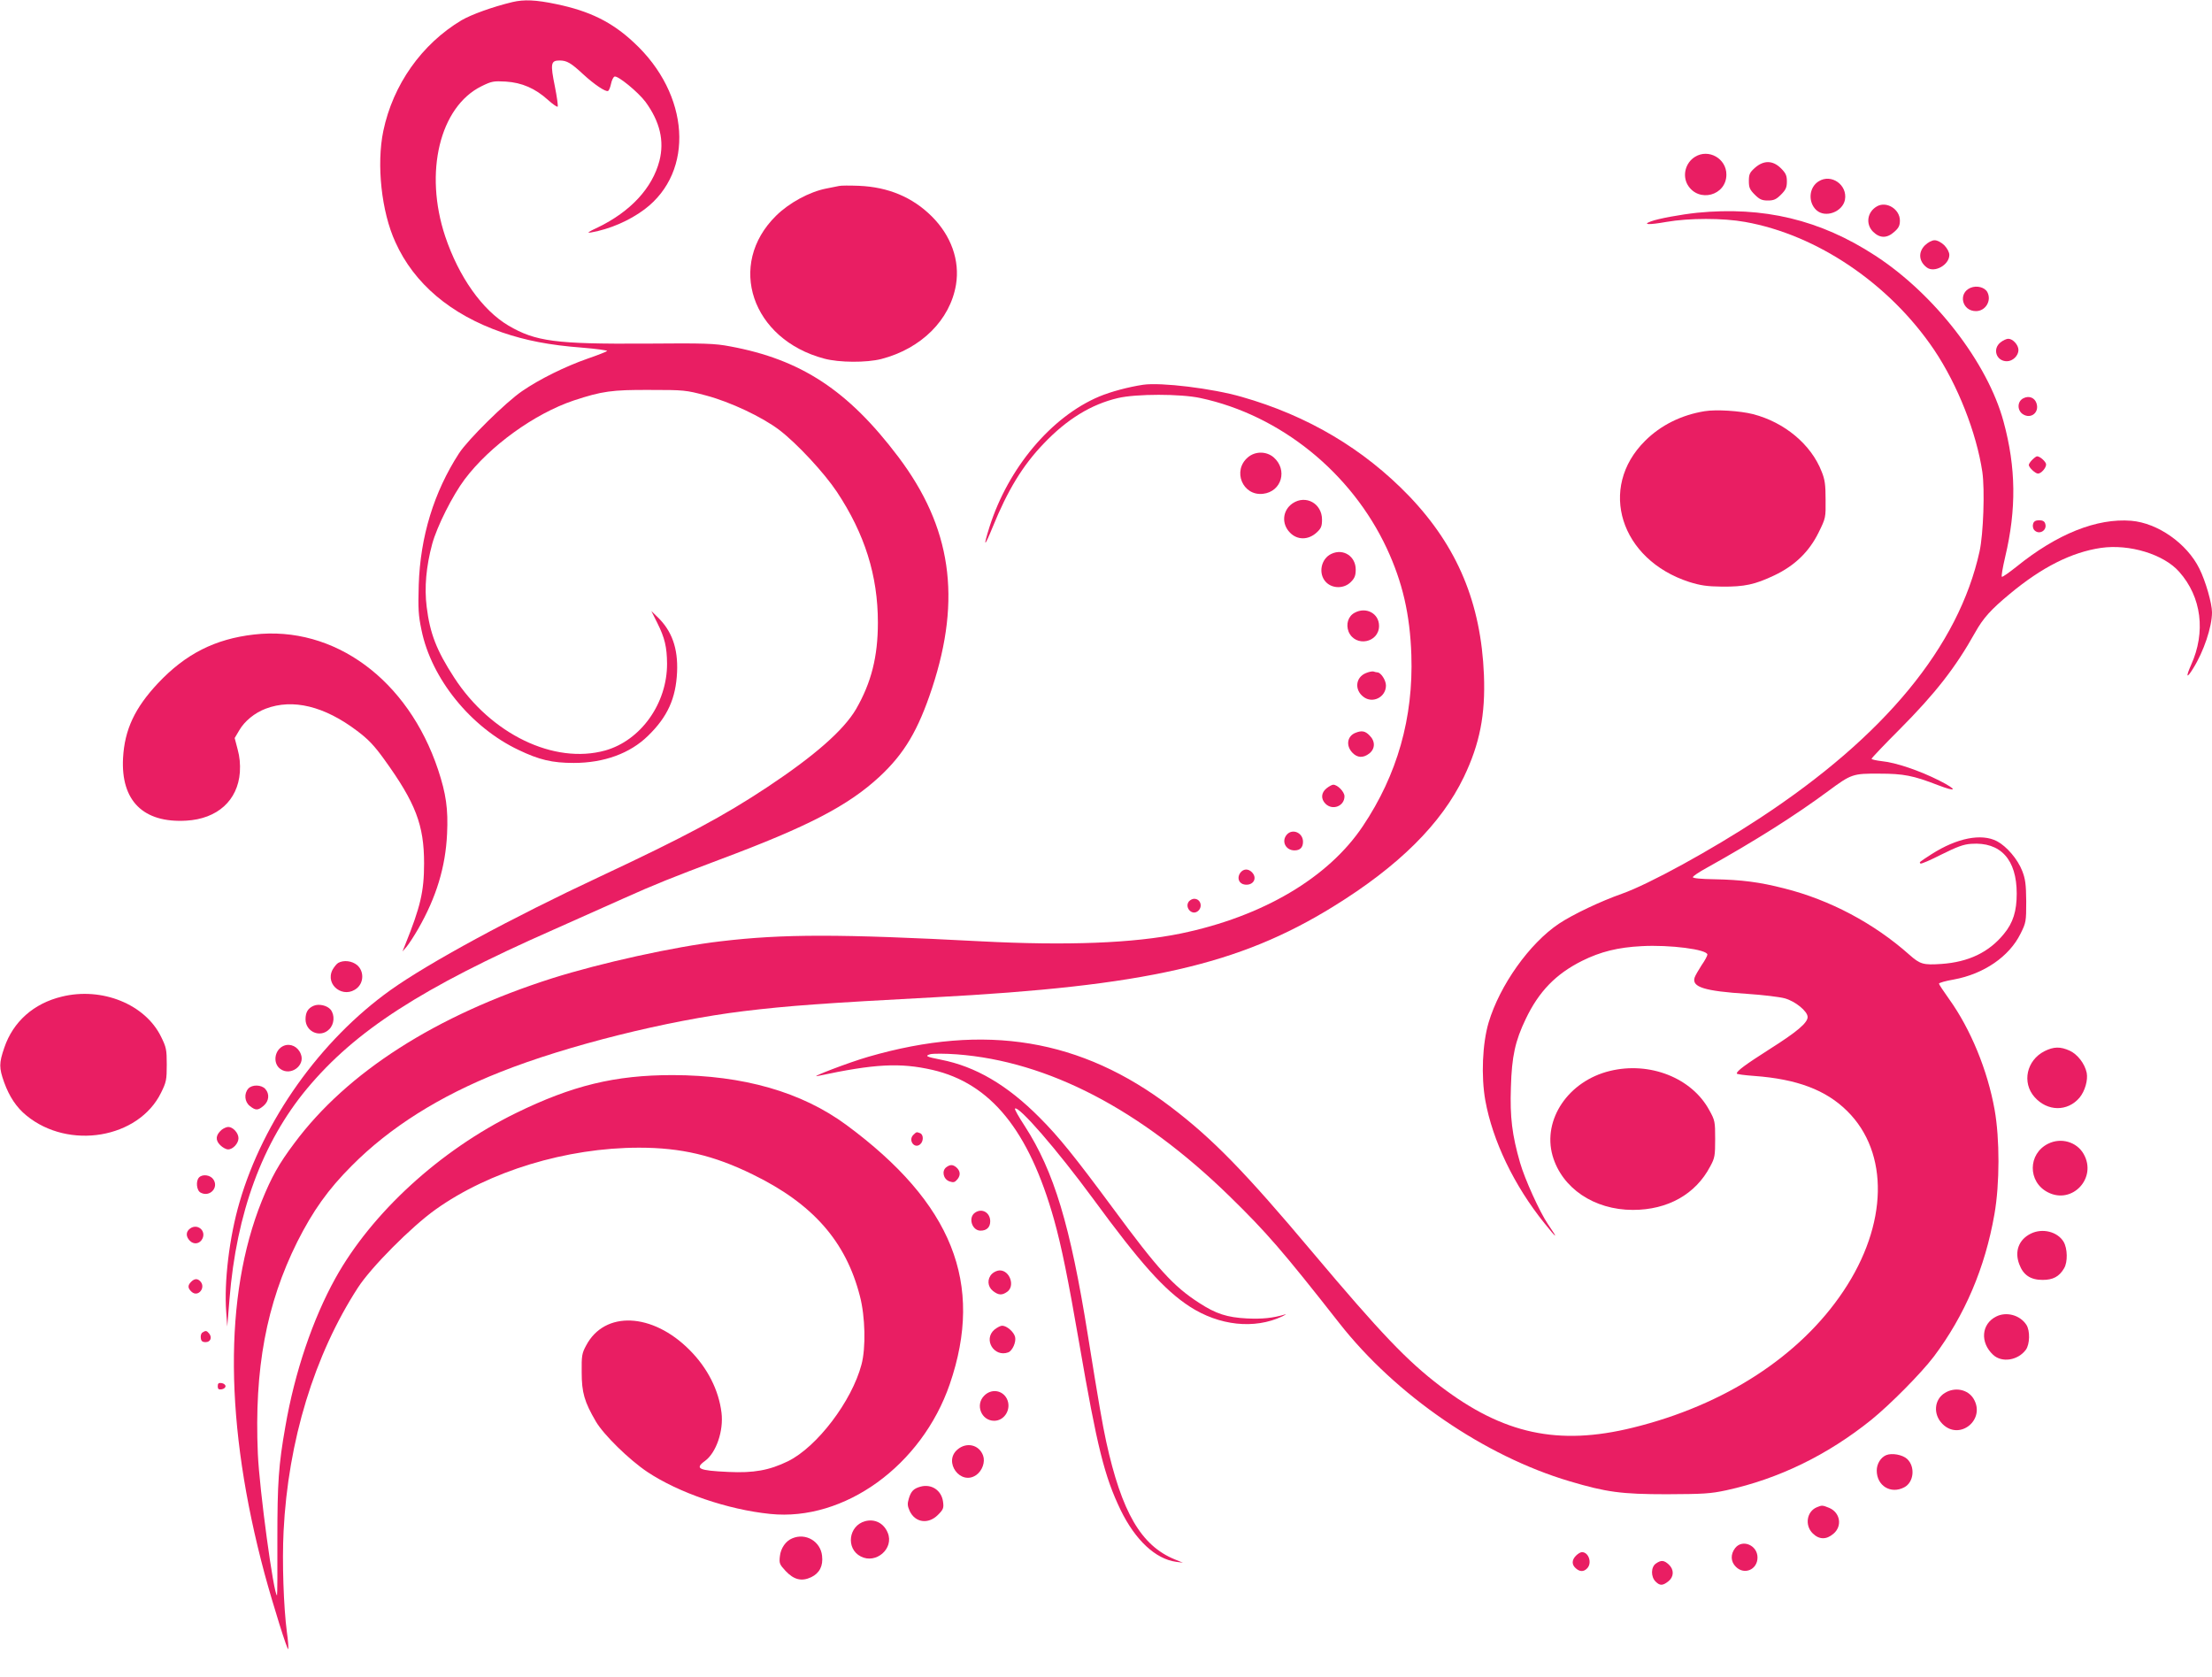 <?xml version="1.0" standalone="no"?>
<!DOCTYPE svg PUBLIC "-//W3C//DTD SVG 20010904//EN"
 "http://www.w3.org/TR/2001/REC-SVG-20010904/DTD/svg10.dtd">
<svg version="1.0" xmlns="http://www.w3.org/2000/svg"
 width="1280pt" height="970pt" viewBox="0 0 1280 970"
 preserveAspectRatio="xMidYMid meet">
<g transform="translate(0,970) scale(0.1,-0.1)"
fill="#e91e63" stroke="none">
<path d="M2965 9688 c-116 -28 -237 -72 -294 -105 -231 -138 -397 -373 -453
-641 -40 -193 -11 -467 70 -643 108 -240 320 -419 617 -522 137 -47 276 -74
460 -88 86 -7 152 -16 148 -20 -4 -4 -55 -24 -113 -44 -129 -45 -279 -119
-379 -188 -94 -64 -314 -281 -365 -360 -145 -224 -224 -481 -233 -762 -4 -136
-2 -175 16 -260 57 -281 285 -563 562 -694 119 -57 194 -75 319 -75 175 0 326
55 430 157 113 110 161 216 168 369 6 137 -30 238 -113 318 l-36 35 35 -70
c43 -86 55 -138 56 -234 1 -231 -152 -445 -358 -503 -296 -82 -662 95 -874
422 -102 157 -140 255 -159 409 -14 112 -3 234 32 364 28 102 118 281 188 374
146 194 405 380 631 456 164 54 221 62 440 61 198 0 209 -1 325 -32 140 -37
325 -124 425 -200 102 -78 259 -247 333 -358 161 -243 237 -484 237 -756 0
-197 -38 -347 -126 -500 -72 -123 -241 -271 -514 -452 -252 -167 -474 -286
-965 -516 -518 -242 -993 -500 -1215 -658 -406 -290 -737 -755 -874 -1228 -59
-201 -90 -461 -77 -634 l6 -85 13 159 c40 499 191 908 448 1217 280 336 662
583 1424 919 140 62 324 144 408 182 178 80 283 122 557 225 511 191 742 311
924 479 144 134 224 268 305 514 171 520 111 930 -196 1337 -290 384 -562 563
-973 639 -89 17 -145 19 -490 16 -520 -3 -636 12 -794 105 -151 90 -286 281
-365 516 -123 370 -31 749 210 868 59 29 70 31 141 27 93 -6 170 -39 245 -107
27 -24 51 -41 55 -38 3 4 -4 56 -16 116 -27 133 -24 151 27 151 42 0 66 -14
137 -80 64 -59 131 -104 144 -96 6 4 13 23 17 42 4 20 13 38 20 41 19 7 136
-89 179 -146 84 -115 110 -226 81 -341 -41 -158 -167 -294 -357 -386 -56 -26
-66 -33 -39 -29 108 19 222 68 310 134 291 219 262 666 -62 965 -127 119 -256
182 -448 222 -119 25 -187 28 -255 12z"/>
<path d="M9809 8793 c-56 -34 -75 -108 -43 -163 63 -105 224 -62 224 60 0 93
-103 151 -181 103z"/>
<path d="M10155 8729 c-30 -27 -35 -37 -35 -76 0 -38 5 -50 34 -79 28 -28 42
-34 76 -34 34 0 48 6 76 34 28 28 34 42 34 76 0 34 -6 48 -34 76 -47 47 -100
48 -151 3z"/>
<path d="M10524 8651 c-57 -35 -63 -121 -13 -167 52 -47 151 -10 165 60 16 86
-79 153 -152 107z"/>
<path d="M4855 8624 c-11 -2 -45 -9 -75 -15 -96 -19 -213 -82 -289 -157 -288
-283 -141 -716 279 -827 86 -23 244 -24 330 -2 231 60 398 226 432 430 23 140
-28 284 -141 396 -111 110 -251 169 -421 176 -52 2 -104 2 -115 -1z"/>
<path d="M10861 8506 c-56 -32 -67 -102 -22 -147 39 -38 80 -39 123 0 25 22
32 36 32 65 0 66 -78 114 -133 82z"/>
<path d="M9820 8469 c-94 -10 -226 -34 -267 -50 -51 -19 -13 -21 89 -3 131 23
330 23 456 0 417 -74 836 -358 1094 -740 137 -204 245 -480 279 -706 15 -104
6 -360 -16 -460 -121 -550 -549 -1069 -1271 -1543 -283 -186 -643 -383 -799
-438 -122 -43 -281 -118 -364 -173 -170 -114 -342 -355 -407 -572 -36 -122
-44 -310 -19 -451 42 -232 166 -492 342 -710 75 -94 82 -95 20 -5 -48 71 -134
261 -161 355 -46 160 -59 263 -53 436 5 180 25 269 86 396 76 159 174 260 326
336 107 53 207 78 345 85 162 9 380 -19 380 -49 0 -7 -15 -35 -34 -62 -18 -28
-36 -59 -40 -71 -17 -55 57 -78 304 -94 91 -6 189 -18 218 -26 61 -17 132 -75
132 -108 0 -34 -62 -86 -220 -186 -141 -90 -190 -126 -190 -141 0 -4 46 -10
102 -14 246 -18 414 -81 537 -203 244 -241 236 -657 -22 -1042 -251 -376 -688
-660 -1219 -790 -431 -106 -750 -37 -1113 240 -192 146 -345 306 -740 775
-390 464 -577 656 -819 840 -519 395 -1074 487 -1751 291 -112 -32 -354 -125
-292 -111 328 70 474 78 663 35 337 -78 558 -350 703 -865 44 -157 82 -346
146 -716 104 -603 146 -771 240 -966 85 -174 202 -283 321 -299 l39 -5 -47 19
c-195 80 -307 272 -397 682 -21 97 -43 222 -106 615 -102 638 -196 948 -365
1210 -35 53 -60 98 -57 101 20 20 243 -237 452 -521 274 -374 413 -529 559
-624 171 -111 375 -133 536 -57 19 9 26 14 15 11 -70 -21 -131 -27 -219 -23
-116 6 -180 27 -277 90 -149 96 -239 195 -499 548 -222 300 -313 413 -425 525
-187 188 -370 295 -570 334 -86 17 -95 22 -61 32 17 4 85 4 153 -1 527 -40
1062 -318 1577 -820 215 -210 308 -317 636 -735 327 -417 840 -769 1333 -915
212 -63 299 -75 562 -75 212 1 252 3 345 23 302 66 584 203 838 407 111 90
289 270 362 366 179 238 297 514 351 824 31 176 31 437 1 605 -41 229 -139
466 -262 638 -33 46 -60 87 -60 91 0 5 39 16 86 24 174 32 321 133 386 265 32
64 33 71 33 187 -1 100 -5 129 -23 176 -27 69 -90 142 -146 172 -90 47 -232
19 -379 -75 -74 -48 -72 -46 -64 -54 3 -4 58 20 121 52 91 45 127 59 173 62
169 12 263 -90 263 -288 0 -101 -21 -169 -74 -233 -86 -106 -204 -163 -362
-174 -105 -7 -123 -2 -186 54 -205 182 -460 317 -723 383 -144 37 -248 50
-405 53 -76 1 -125 6 -124 12 0 6 36 30 80 54 275 153 511 302 703 444 134 99
142 102 296 101 140 0 196 -11 338 -66 112 -43 117 -29 9 26 -115 58 -251 104
-331 112 -34 4 -61 10 -61 14 0 4 73 81 163 171 206 207 323 357 436 559 47
84 91 133 201 224 186 155 358 241 527 266 165 24 364 -37 453 -138 130 -146
155 -349 69 -539 -32 -72 -26 -82 12 -20 61 97 109 240 109 324 0 52 -37 181
-73 253 -72 146 -241 264 -394 277 -199 16 -429 -75 -666 -267 -43 -34 -80
-60 -83 -57 -4 3 5 54 19 114 66 277 63 518 -9 783 -92 341 -400 739 -744 962
-318 207 -646 285 -1030 247z"/>
<path d="M11139 8281 c-40 -40 -36 -93 10 -128 44 -34 131 14 131 72 0 16 -12
38 -29 56 -18 17 -40 29 -56 29 -16 0 -38 -12 -56 -29z"/>
<path d="M11403 8035 c-74 -31 -50 -135 31 -135 56 0 92 61 66 110 -15 28 -61
40 -97 25z"/>
<path d="M11576 7719 c-48 -38 -24 -109 37 -109 34 0 67 32 67 65 0 29 -32 65
-59 65 -10 0 -30 -9 -45 -21z"/>
<path d="M6615 7474 c-86 -13 -187 -40 -254 -68 -278 -117 -527 -414 -635
-754 -38 -121 -31 -122 18 -2 87 214 174 357 295 483 135 142 276 228 430 264
106 25 363 25 478 0 462 -99 873 -431 1078 -870 91 -196 134 -381 142 -617 12
-362 -81 -692 -281 -990 -200 -299 -580 -523 -1054 -621 -272 -56 -657 -71
-1157 -45 -819 43 -1143 43 -1505 0 -267 -31 -693 -125 -975 -214 -672 -214
-1186 -543 -1491 -953 -91 -121 -133 -197 -189 -335 -221 -549 -215 -1296 16
-2157 49 -180 133 -449 137 -436 2 6 -1 51 -8 99 -19 145 -28 407 -19 583 26
523 178 1020 430 1409 76 118 310 353 449 452 311 222 759 358 1178 358 243 0
432 -44 658 -155 347 -169 539 -387 620 -704 31 -118 35 -300 9 -396 -56 -212
-257 -476 -425 -559 -109 -53 -199 -69 -345 -62 -173 8 -197 19 -135 64 65 48
108 175 95 279 -16 131 -81 259 -185 363 -215 216 -491 228 -598 26 -25 -46
-27 -60 -26 -156 0 -117 16 -171 82 -284 45 -77 192 -221 298 -292 182 -121
465 -218 711 -243 429 -44 877 280 1039 751 200 583 15 1047 -599 1500 -258
190 -596 287 -1004 288 -334 0 -581 -60 -908 -220 -439 -215 -834 -577 -1044
-955 -131 -236 -236 -545 -290 -860 -39 -221 -46 -323 -46 -653 1 -177 0 -322
-2 -322 -19 0 -102 612 -111 820 -21 491 49 865 228 1225 91 180 178 303 315
440 220 222 509 404 861 543 385 153 966 298 1408 352 256 31 462 46 1101 80
1225 65 1764 188 2310 525 378 233 626 479 756 750 92 192 125 360 116 590
-17 416 -153 742 -433 1035 -262 272 -586 465 -969 574 -170 49 -467 85 -570
70z"/>
<path d="M11709 7396 c-36 -17 -38 -69 -4 -92 47 -31 98 10 79 64 -11 32 -44
44 -75 28z"/>
<path d="M9864 7321 c-135 -22 -254 -81 -345 -172 -274 -272 -143 -687 256
-816 64 -20 102 -26 190 -27 130 -1 190 12 302 65 118 56 201 136 256 247 42
85 42 87 41 191 0 86 -4 117 -23 163 -61 157 -215 285 -397 332 -75 19 -212
28 -280 17z"/>
<path d="M7221 7054 c-91 -77 -31 -224 87 -211 109 12 145 140 61 212 -42 35
-106 35 -148 -1z"/>
<path d="M11760 7040 c-11 -11 -20 -24 -20 -30 0 -15 38 -50 53 -50 18 0 47
32 47 53 0 15 -35 47 -52 47 -5 0 -17 -9 -28 -20z"/>
<path d="M7480 6788 c-59 -40 -66 -119 -15 -170 43 -44 107 -43 155 2 25 23
30 36 30 74 0 93 -94 145 -170 94z"/>
<path d="M11765 6670 c-4 -12 -1 -27 5 -35 27 -33 78 -5 65 35 -4 14 -15 20
-35 20 -20 0 -31 -6 -35 -20z"/>
<path d="M7705 6496 c-62 -28 -79 -117 -31 -165 38 -38 105 -37 143 2 22 22
28 37 28 72 0 76 -71 123 -140 91z"/>
<path d="M7839 6155 c-38 -20 -52 -67 -35 -110 39 -91 176 -64 176 34 0 72
-75 112 -141 76z"/>
<path d="M1470 6029 c-226 -26 -396 -112 -556 -282 -134 -143 -193 -268 -202
-433 -13 -247 117 -376 365 -362 181 10 299 117 311 280 3 48 -1 89 -13 133
l-17 65 26 44 c31 54 90 102 154 126 156 59 339 15 529 -129 64 -48 99 -85
156 -164 182 -252 231 -380 231 -602 0 -163 -21 -251 -109 -470 l-16 -40 25
29 c13 16 43 62 66 102 105 183 158 358 167 549 7 145 -6 233 -52 372 -174
521 -601 835 -1065 782z"/>
<path d="M7902 5805 c-58 -25 -65 -96 -13 -136 53 -42 131 -3 131 65 0 31 -30
76 -50 76 -4 0 -14 2 -22 5 -7 2 -28 -2 -46 -10z"/>
<path d="M7843 5460 c-47 -19 -56 -73 -18 -114 29 -31 63 -33 99 -5 34 27 35
71 1 104 -25 26 -45 30 -82 15z"/>
<path d="M7676 5139 c-31 -25 -34 -61 -6 -89 41 -41 110 -14 110 43 0 26 -40
67 -65 67 -7 0 -24 -9 -39 -21z"/>
<path d="M7447 4872 c-34 -38 -8 -92 44 -92 32 0 49 17 49 50 0 52 -60 78 -93
42z"/>
<path d="M7176 4649 c-20 -30 -6 -63 28 -67 49 -6 74 38 40 72 -22 22 -50 20
-68 -5z"/>
<path d="M6880 4485 c-26 -32 13 -81 48 -59 34 22 22 74 -18 74 -10 0 -23 -7
-30 -15z"/>
<path d="M1957 4129 c-9 -5 -24 -24 -33 -40 -45 -89 66 -171 143 -105 39 34
39 98 0 132 -30 25 -78 31 -110 13z"/>
<path d="M358 3934 c-163 -39 -282 -145 -333 -295 -31 -90 -31 -117 -1 -201
30 -83 72 -146 129 -192 245 -201 649 -133 779 132 30 61 33 74 33 162 0 88
-3 101 -33 162 -92 188 -342 289 -574 232z"/>
<path d="M1815 3881 c-33 -14 -47 -38 -47 -78 0 -73 86 -110 137 -58 30 29 33
83 8 114 -20 24 -68 35 -98 22z"/>
<path d="M1643 3650 c-55 -22 -67 -102 -20 -135 59 -42 144 20 118 86 -16 43
-59 64 -98 49z"/>
<path d="M11830 3618 c-103 -53 -131 -181 -57 -265 74 -84 191 -86 261 -3 31
38 49 101 41 143 -11 53 -53 107 -98 128 -55 25 -93 24 -147 -3z"/>
<path d="M9316 3504 c-240 -58 -391 -281 -332 -490 54 -188 240 -314 465 -314
202 0 363 91 447 251 27 49 29 63 29 159 0 100 -1 108 -34 167 -101 187 -345
283 -575 227z"/>
<path d="M1437 3402 c-26 -29 -22 -77 9 -101 34 -27 47 -26 80 2 31 27 35 68
9 97 -23 25 -76 26 -98 2z"/>
<path d="M1282 3163 c-34 -30 -37 -59 -8 -88 14 -14 34 -25 46 -25 28 0 60 35
60 65 0 30 -32 65 -59 65 -10 0 -28 -8 -39 -17z"/>
<path d="M5285 3134 c-31 -31 6 -82 39 -55 21 17 21 57 0 65 -21 8 -20 8 -39
-10z"/>
<path d="M11852 3083 c-118 -58 -119 -221 -2 -281 141 -73 287 83 207 222 -40
70 -131 96 -205 59z"/>
<path d="M5476 2947 c-28 -21 -18 -69 18 -82 24 -8 31 -6 47 13 19 24 16 49
-9 70 -20 15 -34 15 -56 -1z"/>
<path d="M1152 2888 c-20 -20 -15 -76 9 -88 52 -28 106 28 74 76 -17 26 -62
33 -83 12z"/>
<path d="M5642 2684 c-41 -28 -18 -104 32 -104 36 0 56 20 56 54 0 51 -48 78
-88 50z"/>
<path d="M1101 2593 c-26 -18 -27 -47 -2 -72 24 -24 59 -17 73 14 21 46 -30
87 -71 58z"/>
<path d="M11752 2563 c-70 -34 -96 -103 -67 -178 23 -62 65 -90 135 -90 60 0
96 19 124 67 22 36 20 116 -3 154 -35 58 -122 80 -189 47z"/>
<path d="M5740 2330 c-29 -29 -26 -74 6 -99 32 -25 52 -26 82 -5 47 33 16 124
-43 124 -14 0 -34 -9 -45 -20z"/>
<path d="M1106 2284 c-21 -21 -20 -37 3 -58 38 -34 85 26 49 62 -16 16 -33 15
-52 -4z"/>
<path d="M11551 2083 c-86 -43 -94 -150 -18 -221 51 -48 144 -33 190 29 23 32
25 110 3 144 -37 57 -116 78 -175 48z"/>
<path d="M5754 2007 c-66 -57 -1 -162 81 -131 24 10 46 60 39 89 -7 29 -48 65
-75 65 -10 0 -30 -11 -45 -23z"/>
<path d="M1172 1991 c-8 -4 -12 -19 -10 -32 2 -18 9 -24 28 -24 28 0 39 27 20
50 -14 17 -20 18 -38 6z"/>
<path d="M1260 1680 c0 -16 5 -21 23 -18 12 2 22 10 22 18 0 8 -10 16 -22 18
-18 3 -23 -2 -23 -18z"/>
<path d="M11254 1641 c-62 -38 -69 -124 -14 -179 99 -100 253 25 180 146 -33
54 -108 69 -166 33z"/>
<path d="M5695 1625 c-53 -53 -16 -145 58 -145 62 0 102 71 73 128 -26 50 -90
59 -131 17z"/>
<path d="M5541 1314 c-85 -71 17 -211 108 -148 35 25 53 75 40 112 -22 63 -95
81 -148 36z"/>
<path d="M10914 1281 c-32 -14 -54 -51 -54 -89 0 -88 81 -138 159 -97 56 29
65 119 17 164 -27 25 -89 36 -122 22z"/>
<path d="M5327 1099 c-40 -11 -55 -26 -68 -69 -9 -30 -8 -43 5 -72 32 -68 108
-78 163 -23 32 32 35 40 30 77 -9 66 -67 104 -130 87z"/>
<path d="M10514 980 c-59 -24 -72 -104 -25 -151 37 -37 79 -38 120 -3 53 44
40 123 -24 150 -39 16 -42 16 -71 4z"/>
<path d="M5006 899 c-96 -26 -113 -159 -25 -204 88 -46 194 46 156 137 -23 56
-75 82 -131 67z"/>
<path d="M4585 800 c-38 -15 -67 -57 -72 -103 -5 -42 -2 -48 33 -86 48 -51 93
-62 148 -36 48 23 70 65 63 124 -9 83 -94 134 -172 101z"/>
<path d="M10041 744 c-28 -36 -27 -79 4 -109 49 -49 125 -16 125 54 0 71 -87
108 -129 55z"/>
<path d="M9120 700 c-25 -25 -26 -52 -2 -73 23 -21 46 -22 66 -1 30 30 10 94
-30 94 -8 0 -23 -9 -34 -20z"/>
<path d="M9582 654 c-29 -20 -30 -76 -2 -104 25 -25 41 -25 74 1 33 26 34 68
3 97 -28 26 -45 27 -75 6z"/>
</g>
</svg>
